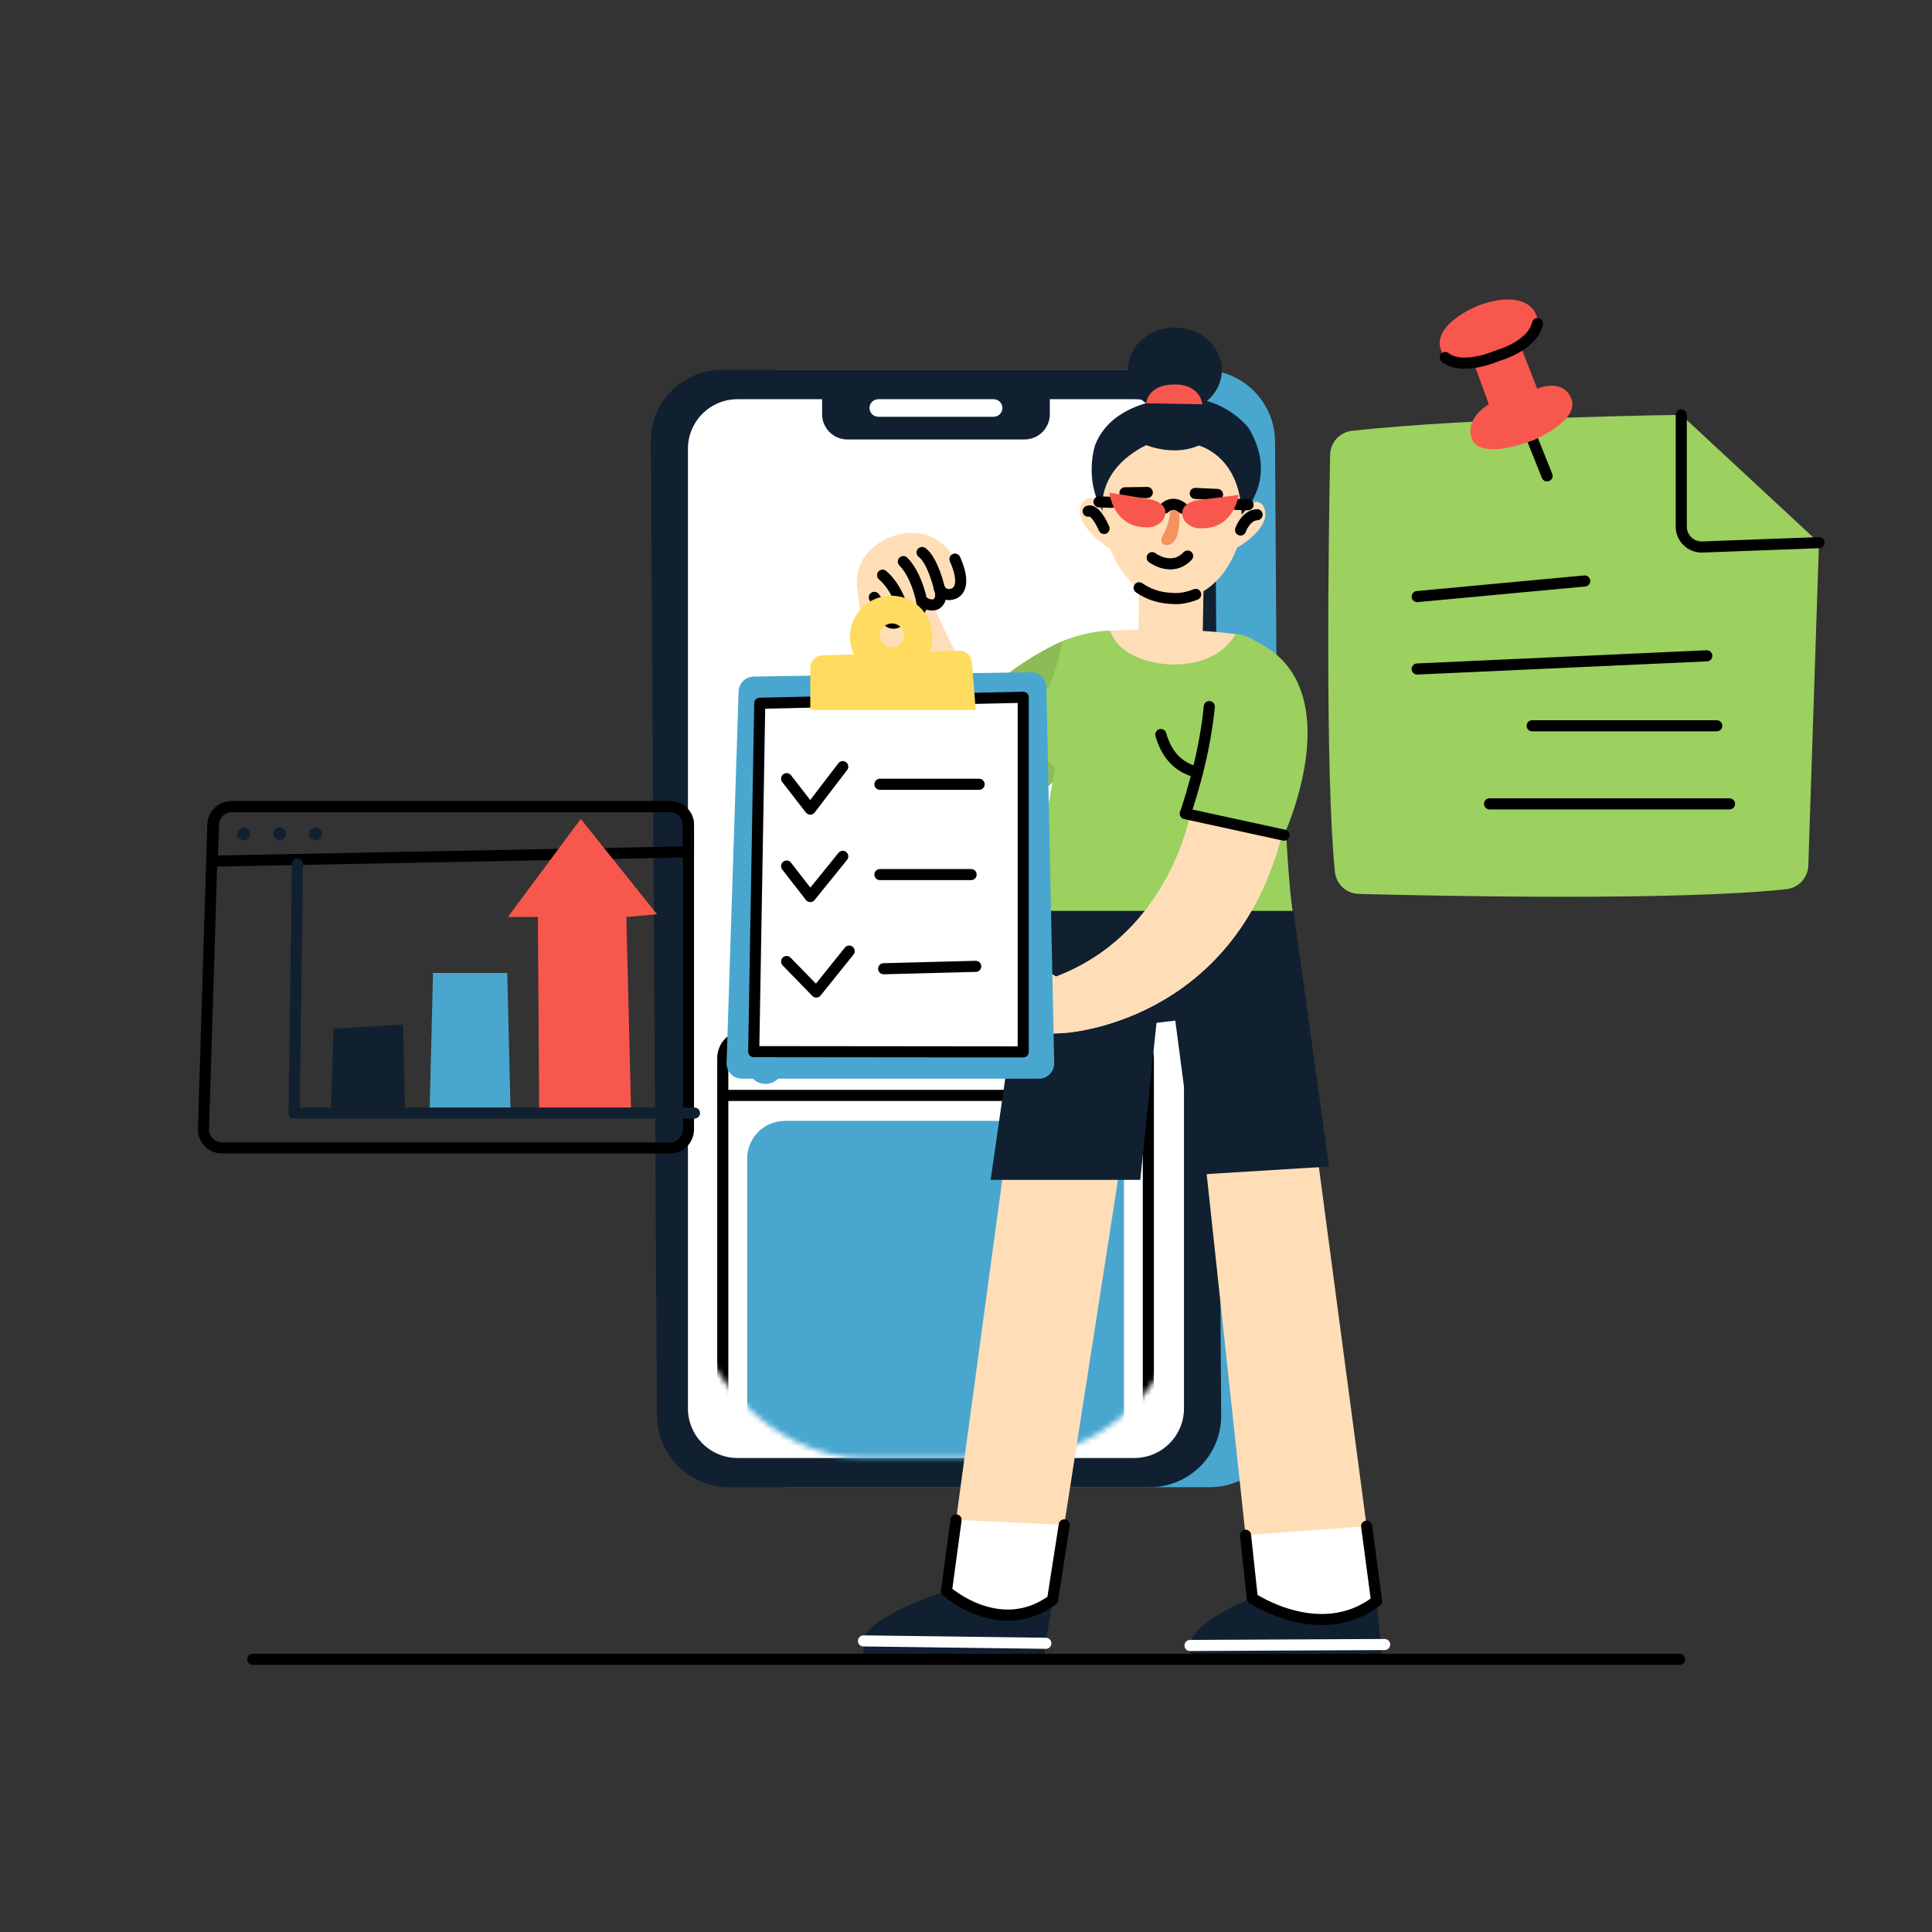 <svg width="348" height="348" viewBox="0 0 348 348" fill="none" xmlns="http://www.w3.org/2000/svg">
  <rect x="0" y="0" width="348" height="348" fill="#333333" stroke="none"/>
  <path fill-rule="evenodd" clip-rule="evenodd" d="M217.885 267.874H142.194C135.052 267.891 129.23 262.148 129.149 255.006L128.037 79.481C128.027 76.06 129.383 72.777 131.805 70.361C134.227 67.944 137.514 66.596 140.935 66.614H216.626C223.767 66.597 229.587 72.341 229.663 79.481L230.776 255.006C230.788 258.427 229.433 261.71 227.012 264.127C224.591 266.543 221.305 267.892 217.885 267.874V267.874Z" fill="#49A7CF"/>
  <path fill-rule="evenodd" clip-rule="evenodd" d="M207.072 267.874H131.381C124.239 267.891 118.417 262.148 118.336 255.006L117.224 79.481C117.214 76.06 118.57 72.777 120.992 70.361C123.415 67.944 126.701 66.596 130.122 66.614H205.813C212.954 66.597 218.774 72.341 218.85 79.481L219.963 255.006C219.975 258.427 218.62 261.71 216.199 264.127C213.778 266.543 210.492 267.892 207.072 267.874Z" fill="#102030"/>
  <path fill-rule="evenodd" clip-rule="evenodd" d="M158.201 71.905H178.978C179.852 71.905 180.561 72.614 180.561 73.488C180.561 74.362 179.852 75.071 178.978 75.071H158.201C157.327 75.071 156.618 74.362 156.618 73.488C156.618 72.614 157.327 71.905 158.201 71.905Z" fill="white"/>
  <path fill-rule="evenodd" clip-rule="evenodd" d="M204.314 71.905H189.099V74.6C189.099 77.117 187.059 79.157 184.542 79.157H152.636C150.12 79.157 148.08 77.117 148.08 74.6V71.905H132.856C130.484 71.903 128.208 72.844 126.53 74.522C124.852 76.2 123.911 78.476 123.913 80.849V253.678C123.911 256.051 124.852 258.327 126.53 260.004C128.208 261.682 130.484 262.624 132.856 262.622H204.314C206.688 262.624 208.965 261.682 210.644 260.005C212.323 258.327 213.266 256.051 213.266 253.678V80.849C213.266 78.475 212.323 76.199 210.644 74.522C208.965 72.844 206.688 71.903 204.314 71.905Z" fill="white"/>
  <mask id="mask0_154_8531" style="mask-type:luminance" maskUnits="userSpaceOnUse" x="123" y="71" width="91" height="192">
  <rect x="123.857" y="71.309" width="89.61" height="191.38" rx="32" fill="white"/>
  </mask>
  <g mask="url(#mask0_154_8531)">
  <path fill-rule="evenodd" clip-rule="evenodd" d="M134.197 186.584H202.837C205.051 186.584 206.846 188.379 206.846 190.593V280.604C206.846 282.818 205.051 284.613 202.837 284.613H134.197C131.983 284.613 130.188 282.818 130.188 280.604V190.593C130.188 188.379 131.983 186.584 134.197 186.584Z" fill="white"/>
  <ellipse cx="137.9" cy="192.017" rx="3.224" ry="3.221" fill="#49A7CF"/>
  <path fill-rule="evenodd" clip-rule="evenodd" d="M196.811 191.549C197.085 191.549 197.308 191.771 197.308 192.046C197.308 192.32 197.085 192.542 196.811 192.542C196.536 192.542 196.314 192.32 196.314 192.046C196.314 191.771 196.536 191.549 196.811 191.549ZM199.545 191.549C199.819 191.549 200.042 191.771 200.042 192.046C200.042 192.32 199.819 192.542 199.545 192.542C199.27 192.542 199.048 192.32 199.048 192.046C199.048 191.771 199.27 191.549 199.545 191.549ZM202.28 191.549C202.554 191.549 202.777 191.771 202.777 192.046C202.777 192.32 202.554 192.542 202.28 192.542C202.006 192.542 201.783 192.32 201.783 192.046C201.783 191.771 202.006 191.549 202.28 191.549Z" fill="#102030"/>
  <path fill-rule="evenodd" clip-rule="evenodd" d="M134.197 186.584H202.837C205.051 186.584 206.846 188.379 206.846 190.593V280.604C206.846 282.818 205.051 284.613 202.837 284.613H134.197C131.983 284.613 130.188 282.818 130.188 280.604V190.593C130.188 188.379 131.983 186.584 134.197 186.584Z" stroke="#000001" stroke-width="2" stroke-linecap="round" stroke-linejoin="round"/>
  <path d="M130.188 197.311H206.844" stroke="#000001" stroke-width="2" stroke-linecap="round" stroke-linejoin="round"/>
  <path d="M144.426 192.017H166.501" stroke="#000001" stroke-width="2" stroke-linecap="round" stroke-linejoin="round"/>
  <path fill-rule="evenodd" clip-rule="evenodd" d="M141.373 201.899H195.661C199.409 201.899 202.447 204.937 202.447 208.685V262.973C202.447 266.721 199.409 269.759 195.661 269.759H141.373C137.625 269.759 134.587 266.721 134.587 262.973V208.685C134.587 204.937 137.625 201.899 141.373 201.899Z" fill="#49A7CF"/>
  </g>
  <path fill-rule="evenodd" clip-rule="evenodd" d="M211.694 74.889C224.031 75.398 224.918 85.127 224.81 88.806L224.8 89.067V89.067L224.788 89.305V89.305L224.774 89.518V89.518L224.759 89.704V89.704L224.737 89.932V89.932L224.724 90.046V90.046L224.705 90.199V90.199C224.67 90.528 224.632 90.852 224.592 91.169L224.7 91.081C224.718 91.066 224.737 91.052 224.756 91.037L224.869 90.952C225.483 90.502 226.236 90.166 226.952 90.554C227.909 91.073 228.083 92.581 227.793 93.525C227.431 94.542 226.83 95.457 226.041 96.194C225.082 97.156 223.996 97.982 222.813 98.65C220.044 105.883 215.342 107.521 212.925 107.872L212.73 107.898C212.698 107.902 212.666 107.906 212.636 107.909L212.457 107.927C212.399 107.933 212.343 107.937 212.289 107.941L212.135 107.951V107.951L211.993 107.957V107.957L211.865 107.961V107.961L211.751 107.962V107.962L211.608 107.96V107.96L211.447 107.953V107.953L211.392 107.949V107.949C205.768 107.855 202.527 104.335 200.663 100.448L200.538 100.182C200.497 100.093 200.456 100.005 200.417 99.916L200.3 99.648C200.281 99.604 200.262 99.559 200.243 99.514L200.133 99.247C200.115 99.202 200.097 99.157 200.079 99.113L199.974 98.845V98.845C195.055 95.607 194.427 93.075 194.529 91.786L194.54 91.676C194.542 91.658 194.544 91.64 194.547 91.623L194.562 91.522V91.522L194.58 91.428C194.586 91.398 194.593 91.369 194.6 91.341L194.621 91.261V91.261L194.643 91.187V91.187L194.665 91.121V91.121L194.697 91.034V91.034L194.727 90.964V90.964L194.761 90.895V90.895L194.787 90.848C195.409 89.735 196.147 89.601 196.783 89.805L196.871 89.835C196.886 89.841 196.9 89.847 196.915 89.852L197.001 89.889C197.015 89.895 197.029 89.902 197.043 89.908L197.126 89.95V89.95L197.208 89.994V89.994L197.287 90.041V90.041L197.365 90.09V90.09L197.44 90.14V90.14L197.512 90.192V90.192L197.617 90.271V90.271L197.683 90.325V90.325L197.746 90.378V90.378L197.807 90.431V90.431L197.918 90.534V90.534L198.016 90.63V90.63L198.117 90.737V90.737L198.194 90.823V90.823L198.171 90.508V90.508L198.15 90.115V90.115C197.77 76.981 207.27 75.163 210.578 74.922L210.796 74.908V74.908L210.993 74.898C211.024 74.897 211.054 74.896 211.083 74.895L211.247 74.89V74.89L211.503 74.887V74.887L211.592 74.888V74.888L211.694 74.889Z" fill="#FFDEB7"/>
  <path d="M223.454 95.465C223.454 95.465 224.344 92.835 226.432 92.712" stroke="#000001" stroke-width="2" stroke-linecap="round" stroke-linejoin="round"/>
  <ellipse cx="205.163" cy="92.349" rx="0.774" ry="1.404" transform="rotate(1 205.163 92.349)" fill="#102030"/>
  <ellipse cx="216.662" cy="92.588" rx="0.774" ry="1.404" transform="rotate(1 216.662 92.588)" fill="#102030"/>
  <path d="M202.638 88.765L206.656 88.711" stroke="#000001" stroke-width="2" stroke-linecap="round" stroke-linejoin="round"/>
  <path d="M219.31 89.068L215.296 88.876" stroke="#000001" stroke-width="2" stroke-linecap="round" stroke-linejoin="round"/>
  <path fill-rule="evenodd" clip-rule="evenodd" d="M211.762 59.001C216.432 59.082 220.158 62.564 220.084 66.777C220.046 68.939 219.015 70.874 217.389 72.234C218.525 72.549 219.538 72.98 220.425 73.456L220.654 73.582C220.917 73.729 221.169 73.88 221.408 74.032L221.611 74.164V74.164L221.808 74.296C221.84 74.318 221.872 74.34 221.904 74.362L222.092 74.494V74.494L222.274 74.626C222.304 74.648 222.334 74.67 222.363 74.692L222.536 74.823C222.565 74.845 222.593 74.867 222.621 74.888L222.786 75.018V75.018L222.944 75.147C222.97 75.168 222.996 75.19 223.021 75.211L223.171 75.337V75.337L223.315 75.462V75.462L223.453 75.584V75.584L223.585 75.704V75.704L223.711 75.821V75.821L223.888 75.991V75.991L223.999 76.1V76.1L224.104 76.205V76.205L224.25 76.356V76.356L224.423 76.541V76.541L224.537 76.666V76.666L224.668 76.815V76.815L224.749 76.912V76.912L224.95 77.161V77.161C228.881 83.776 226.599 88.804 224.923 91.183L224.792 91.366C224.749 91.425 224.707 91.482 224.665 91.537L224.541 91.697V91.697L224.422 91.846V91.846L224.309 91.983V91.983L224.202 92.109V92.109L224.101 92.222V92.222L224.009 92.325V92.325L223.925 92.415V92.415L223.817 92.527V92.527L223.731 92.612V92.612L223.637 92.702V92.702C223.501 85.699 220.184 82.517 217.944 81.163L217.743 81.044C217.447 80.875 217.173 80.738 216.933 80.629L216.778 80.56V80.56L216.633 80.499V80.499L216.5 80.446C216.479 80.438 216.458 80.43 216.438 80.422L216.323 80.379V80.379L216.175 80.328V80.328L216.058 80.291V80.291L215.922 80.252V80.252C214.106 81.05 212.238 81.199 210.647 81.09L210.416 81.072C210.302 81.062 210.189 81.051 210.078 81.039L209.858 81.013V81.013L209.643 80.985V80.985L209.432 80.954V80.954L209.227 80.921V80.921L209.028 80.885V80.885L208.834 80.848C208.802 80.842 208.77 80.836 208.739 80.829L208.554 80.791V80.791L208.375 80.751V80.751L208.203 80.71V80.71L208.037 80.669V80.669L207.802 80.608V80.608L207.654 80.567V80.567L207.447 80.506V80.506L207.197 80.429V80.429L206.932 80.341V80.341L206.723 80.267V80.267L206.463 80.166C200.267 83.285 198.859 87.564 198.608 90.065L198.591 90.261C198.588 90.293 198.586 90.325 198.584 90.356L198.573 90.54V90.54L198.565 90.716V90.716L198.562 90.883C198.561 90.91 198.561 90.937 198.561 90.963L198.562 91.117V91.117L198.565 91.26V91.26L198.571 91.394V91.394L198.577 91.518V91.518L198.59 91.683V91.683L198.604 91.823V91.823L198.619 91.945L198.632 92.039V92.039L198.645 92.115V92.115C196.681 88.831 196.488 85.461 196.699 83.13L196.723 82.885V82.885L196.75 82.647V82.647L196.779 82.418C196.784 82.381 196.789 82.344 196.795 82.307L196.827 82.092V82.092L196.86 81.885V81.885L196.894 81.689V81.689L196.929 81.503V81.503L196.982 81.242V81.242L197.035 81.006V81.006L197.069 80.862V80.862L197.133 80.61V80.61L197.175 80.452V80.452L197.243 80.222V80.222L197.28 80.107V80.107C198.546 76.943 200.946 74.972 203.481 73.746L203.727 73.629C203.768 73.61 203.809 73.591 203.85 73.573L204.097 73.463C204.179 73.427 204.261 73.392 204.344 73.358L204.591 73.257C204.632 73.24 204.673 73.224 204.714 73.208L204.961 73.113V73.113L205.208 73.023C205.249 73.008 205.29 72.994 205.331 72.979L205.576 72.895V72.895L205.821 72.814C205.862 72.801 205.903 72.788 205.943 72.775L206.186 72.7V72.7L206.428 72.629V72.629C204.411 71.201 203.13 68.969 203.174 66.482C203.247 62.269 207.092 58.919 211.762 59.001Z" fill="#102030"/>
  <path fill-rule="evenodd" clip-rule="evenodd" d="M206.451 72.647C206.451 72.647 206.691 69.217 211.583 69.256C211.583 69.256 215.892 68.96 216.591 72.824L206.451 72.647Z" fill="#F8574D"/>
  <path fill-rule="evenodd" clip-rule="evenodd" d="M205.183 105.876C206.801 107.001 208.793 107.731 211.243 107.804L211.433 107.809L211.574 107.817L211.754 107.821L211.91 107.82L212.093 107.814L212.247 107.805L212.415 107.793L212.595 107.776L212.723 107.762L212.924 107.735L213.065 107.714L213.21 107.691L213.361 107.663L213.515 107.633L213.675 107.599L213.838 107.561C213.866 107.555 213.893 107.548 213.921 107.541L214.091 107.497C214.119 107.489 214.148 107.482 214.177 107.474L214.352 107.424C214.381 107.415 214.411 107.406 214.441 107.397L214.621 107.34L214.804 107.279C214.835 107.268 214.866 107.257 214.897 107.246L215.085 107.177C215.117 107.165 215.148 107.153 215.18 107.141L215.372 107.064C215.823 106.878 216.294 106.648 216.776 106.362L216.643 113.99C216.587 117.193 213.945 119.744 210.743 119.688C207.54 119.632 204.989 116.991 205.045 113.788L205.183 105.876Z" fill="#FFDEB7"/>
  <path d="M205.183 105.876C206.801 107.001 208.793 107.73 211.243 107.804L211.433 107.809L211.574 107.817L211.754 107.821L211.91 107.82L212.093 107.814L212.247 107.805L212.415 107.793L212.595 107.776L212.723 107.762L212.924 107.735L213.065 107.714L213.21 107.69L213.361 107.663L213.515 107.633L213.675 107.599L213.838 107.561C213.866 107.554 213.893 107.548 213.921 107.541L214.091 107.497C214.119 107.489 214.148 107.482 214.177 107.474L214.352 107.424C214.381 107.415 214.411 107.406 214.441 107.397L214.621 107.34L214.804 107.279C214.835 107.268 214.866 107.257 214.897 107.246L215.085 107.177C215.117 107.165 215.148 107.153 215.18 107.141L215.372 107.064" stroke="#000001" stroke-width="2" stroke-linecap="round" stroke-linejoin="round"/>
  <path d="M196.006 92.079C196.006 92.079 197.141 91.362 198.869 95.192" stroke="#000001" stroke-width="2" stroke-linecap="round" stroke-linejoin="round"/>
  <path d="M207.532 100.448C207.532 100.448 211.058 103.143 213.918 100.156" stroke="#000001" stroke-width="2" stroke-linecap="round" stroke-linejoin="round"/>
  <path d="M212.344 91.427C212.344 91.427 213.207 98.372 209.926 98.193C209.926 98.193 208.369 97.858 209.688 96.042C210.36 94.646 210.75 93.131 210.836 91.584C210.836 91.584 210.798 90.449 211.595 90.524C211.589 90.524 212.265 90.359 212.344 91.427Z" fill="#F49262"/>
  <path d="M209.794 91.499C209.794 91.499 211.221 89.978 213.07 91.556" stroke="#000001" stroke-width="2" stroke-linecap="round" stroke-linejoin="round"/>
  <path d="M200.228 90.488L197.956 90.396" stroke="#000001" stroke-width="2" stroke-linecap="round" stroke-linejoin="round"/>
  <path d="M222.674 90.854L224.808 90.917" stroke="#000001" stroke-width="2" stroke-linecap="round" stroke-linejoin="round"/>
  <path fill-rule="evenodd" clip-rule="evenodd" d="M209.31 90.951C208.697 90.406 207.936 90.052 207.124 89.936L203.942 89.413L199.835 88.741C199.835 88.741 200.437 94.961 206.476 94.988C207.486 95.054 208.477 94.688 209.202 93.98C210.024 93.116 210.212 91.823 209.31 90.951Z" fill="#F8574D"/>
  <path fill-rule="evenodd" clip-rule="evenodd" d="M213.57 91.025C214.202 90.502 214.974 90.176 215.79 90.087L218.988 89.676L223.116 89.147C223.116 89.147 222.297 95.343 216.262 95.159C215.25 95.19 214.273 94.789 213.575 94.056C212.79 93.164 212.656 91.865 213.57 91.025Z" fill="#F8574D"/>
  <path fill-rule="evenodd" clip-rule="evenodd" d="M217.075 208.932L225.572 287.867C225.572 287.867 237.801 296.167 247.957 288.398L236.992 205.942L217.075 208.932Z" fill="#FFDEB7"/>
  <path fill-rule="evenodd" clip-rule="evenodd" d="M225.572 287.867L247.957 288.392L248.977 299.378H214.409L214.354 296.391C214.543 294.367 216.841 292.436 219.308 290.925L219.631 290.73C219.9 290.57 220.171 290.415 220.44 290.265L220.761 290.089L221.081 289.917L221.397 289.752L221.709 289.592L222.015 289.438L222.316 289.291L222.609 289.15L222.894 289.015L223.17 288.887L223.436 288.765L223.814 288.596L224.164 288.443L224.482 288.307L224.767 288.188L225.219 288.005L225.572 287.867ZM170.469 286.606L189.588 288.198L187.898 299.154L155.534 298.557V295.567C155.816 293.013 160.629 290.459 164.716 288.735L165.143 288.557L165.564 288.385L165.976 288.219L166.379 288.06L166.771 287.909L167.151 287.764L167.518 287.627L168.039 287.436L168.366 287.318L168.963 287.108L169.356 286.972L169.894 286.792L170.206 286.69L170.469 286.606Z" fill="#102030"/>
  <path fill-rule="evenodd" clip-rule="evenodd" d="M224.351 276.526L225.571 287.867C225.571 287.867 237.801 296.167 247.957 288.398L246.161 274.899" fill="white"/>
  <path fill-rule="evenodd" clip-rule="evenodd" d="M180.828 210.324L170.469 286.594C170.469 286.594 180.039 295.158 189.588 288.186L201.937 208.921L180.828 210.324Z" fill="#FFDEB7"/>
  <path fill-rule="evenodd" clip-rule="evenodd" d="M172.212 273.768L170.472 286.597C170.472 286.597 180.042 295.161 189.591 288.189L191.7 274.664" fill="white"/>
  <path fill-rule="evenodd" clip-rule="evenodd" d="M232.343 159.473L185.807 161.494L178.435 212.517H205.391L208.311 184.236L211.698 183.836L215.349 211.603L239.381 210.127L232.343 159.473V159.473Z" fill="#102030"/>
  <path fill-rule="evenodd" clip-rule="evenodd" d="M199.956 113.601L222.521 114.213L222.524 114.215L222.597 114.215L222.665 114.216V114.216L222.822 114.225V114.225L222.942 114.235V114.235L223.08 114.251V114.251L223.181 114.265V114.265L223.346 114.291V114.291L223.464 114.313V114.313L223.589 114.339V114.339L223.719 114.37C223.742 114.375 223.764 114.381 223.787 114.386L223.926 114.423C223.949 114.43 223.973 114.437 223.997 114.444L224.144 114.488C224.169 114.496 224.194 114.504 224.22 114.512L224.374 114.565C224.4 114.574 224.426 114.584 224.452 114.594L224.613 114.655V114.655L224.777 114.723C225.192 114.901 225.641 115.14 226.102 115.463C240.245 122.099 234.973 140.696 232.374 147.707L232.205 148.157C232.178 148.229 232.151 148.3 232.124 148.369L231.97 148.764V148.764L231.827 149.122V149.122L231.697 149.439C231.677 149.489 231.657 149.537 231.637 149.583L231.685 150.489V150.489L231.752 151.701V151.701L231.806 152.611V152.611L231.862 153.518V153.518L231.92 154.42V154.42L231.961 155.018V155.018L232.003 155.612V155.612L232.068 156.495V156.495L232.135 157.366V157.366L232.182 157.939V157.939L232.23 158.504V158.504L232.279 159.062V159.062L232.33 159.611C232.339 159.702 232.347 159.793 232.356 159.883L232.409 160.418V160.418L232.463 160.943V160.943L232.518 161.458V161.458L232.575 161.961V161.961L232.633 162.452V162.452L232.693 162.931V162.931L232.754 163.396V163.396L232.816 163.847C232.827 163.92 232.837 163.994 232.848 164.066H185.433L189.579 140.944L186.318 143.711L172.978 130.099C176.091 125.45 180.553 121.853 184.29 119.395L184.735 119.106C185.25 118.775 185.749 118.466 186.226 118.179L186.63 117.94C186.696 117.9 186.762 117.862 186.827 117.824L187.214 117.601C187.277 117.564 187.34 117.529 187.402 117.493L187.77 117.287C187.83 117.253 187.889 117.22 187.948 117.188L188.295 116.998V116.998L188.626 116.82V116.82L188.942 116.653V116.653L189.241 116.497V116.497L189.523 116.353V116.353L189.912 116.158V116.158L190.147 116.042V116.042L190.462 115.89V115.89L190.729 115.764V115.764L190.946 115.664V115.664L191.187 115.556V115.556L191.256 115.526V115.526L191.256 115.518V115.518L191.547 115.401V115.401L191.763 115.318V115.318L192.032 115.218V115.218L192.283 115.127V115.127L192.565 115.029V115.029L192.956 114.897V114.897L193.21 114.815V114.815L193.663 114.674V114.674L193.951 114.588V114.588L194.251 114.502V114.502L194.457 114.444V114.444L194.774 114.359V114.359L195.101 114.275V114.275L195.324 114.221V114.221L195.55 114.167V114.167L195.779 114.115V114.115L196.012 114.064V114.064L196.247 114.015V114.015L196.485 113.967V113.967L196.725 113.922V113.922L196.968 113.879V113.879L197.212 113.838V113.838L197.458 113.8V113.8L197.705 113.765V113.765L197.954 113.732C198.037 113.722 198.12 113.712 198.203 113.703L198.454 113.677C198.954 113.628 199.458 113.601 199.956 113.601Z" fill="#9CD05F"/>
  <path opacity="0.1" fill-rule="evenodd" clip-rule="evenodd" d="M191.103 115.593L191.255 115.526L191.225 115.788V115.788L191.192 116.049C191.18 116.136 191.168 116.222 191.155 116.308L191.115 116.566C191.108 116.609 191.101 116.652 191.094 116.694L191.049 116.949V116.949L191.002 117.202V117.202L190.953 117.453C190.944 117.494 190.936 117.536 190.927 117.577L190.874 117.824V117.824L190.819 118.068V118.068L190.762 118.31V118.31L190.704 118.548V118.548L190.643 118.783V118.783L190.582 119.015V119.015L190.519 119.243V119.243L190.455 119.468V119.468L190.357 119.797V119.797L190.292 120.011V120.011L190.192 120.325V120.325L190.125 120.528V120.528L190.026 120.824V120.824L189.893 121.201V121.201L189.763 121.557V121.557L189.668 121.808V121.808L189.546 122.123V122.123L189.429 122.413V122.413L189.32 122.675V122.675L189.151 123.067V123.067L188.958 123.491V123.491L188.878 123.658V123.658L188.681 123.886V123.886L188.491 124.11V124.11L188.309 124.329V124.329L188.135 124.543V124.543L187.968 124.752C187.941 124.787 187.914 124.821 187.888 124.855L187.732 125.058V125.058L187.584 125.255V125.255L187.443 125.448V125.448L187.308 125.636V125.636L187.18 125.82V125.82L187.059 125.999V125.999L186.943 126.174C186.925 126.203 186.906 126.231 186.888 126.26L186.782 126.427V126.427L186.682 126.591V126.591L186.588 126.75C186.573 126.776 186.558 126.802 186.543 126.828L186.457 126.98V126.98L186.376 127.128C186.363 127.152 186.35 127.176 186.338 127.2L186.265 127.342V127.342L186.197 127.479V127.479L186.134 127.612V127.612L186.075 127.741V127.741L186.021 127.866V127.866L185.971 127.986V127.986L185.925 128.102V128.102L185.883 128.214V128.214L185.845 128.323V128.323L185.811 128.427V128.427L185.78 128.527V128.527L185.752 128.623V128.623L185.728 128.715V128.715L185.706 128.803V128.803L185.688 128.887V128.887L185.671 128.968V128.968L185.658 129.044V129.044L185.642 129.152V129.152L185.634 129.219V129.219L185.625 129.313V129.313L185.621 129.398V129.398L185.619 129.451V129.451L185.619 129.507C185.62 129.592 185.627 129.658 185.634 129.708L185.644 129.76V129.76L185.659 129.82C185.519 132.494 186.67 134.618 187.831 136.057L187.968 136.223C188.013 136.277 188.059 136.33 188.104 136.382L188.239 136.536C188.262 136.561 188.284 136.586 188.307 136.61L188.44 136.754V136.754L188.571 136.891V136.891L188.7 137.021V137.021L188.826 137.145C188.847 137.165 188.868 137.185 188.888 137.205L189.068 137.373V137.373L189.182 137.477V137.477L189.345 137.619V137.619L189.495 137.747V137.747L189.674 137.892V137.892L189.856 138.033V138.033L189.988 138.13V138.13L190.073 138.19L189.579 140.944L186.318 143.711L172.978 130.099C176.522 124.806 181.814 120.878 185.795 118.441L186.209 118.19C186.481 118.026 186.747 117.87 187.005 117.721L187.385 117.503C187.447 117.468 187.509 117.433 187.57 117.398L187.931 117.197V117.197L188.278 117.007V117.007L188.61 116.829V116.829L188.926 116.661V116.661L189.226 116.505V116.505L189.508 116.361V116.361L189.773 116.227V116.227L190.018 116.105V116.105L190.35 115.944V115.944L190.719 115.769V115.769L191.103 115.593V115.593Z" fill="#000001"/>
  <path fill-rule="evenodd" clip-rule="evenodd" d="M199.959 113.604C199.959 113.604 212.652 112.867 222.524 114.215C222.524 114.215 220.01 119.981 210.634 119.673C210.628 119.673 201.919 119.43 199.959 113.604Z" fill="#FFDEB7"/>
  <path fill-rule="evenodd" clip-rule="evenodd" d="M184.905 142.273C184.905 142.273 169.054 112.983 165.095 101.838L154.316 105.15C154.316 105.15 160.188 166.131 184.905 142.273Z" fill="#FFDEB7"/>
  <path fill-rule="evenodd" clip-rule="evenodd" d="M184.253 178.848C178.087 173.732 180.451 172.372 180.451 172.372C182.156 170.487 190.195 175.916 190.195 175.916C210.695 168.132 214.436 146.577 214.436 146.577L230.966 150.117C222.306 184.491 191.682 186.063 191.682 186.063C186.422 186.498 180.88 186.321 175.883 184.451C173.615 183.601 170.808 182.174 169.257 180.211C168.89 179.726 168.687 179.137 168.677 178.529C168.627 175.687 172.142 176.055 174.265 177.18C174.245 177.18 179.462 179.251 184.253 178.848Z" fill="#FFDEB7"/>
  <path fill-rule="evenodd" clip-rule="evenodd" d="M184.252 178.848C178.087 173.732 180.45 172.372 180.45 172.372C182.156 170.487 190.194 175.916 190.194 175.916C210.695 168.132 214.436 146.577 214.436 146.577L230.966 150.117C222.306 184.491 191.682 186.063 191.682 186.063C186.422 186.498 179.462 179.251 184.252 178.848Z" fill="#FFDEB7"/>
  <path fill-rule="evenodd" clip-rule="evenodd" d="M154.316 105.199C154.316 105.199 157.671 106.139 159.472 111.252C159.472 111.252 160.151 112.702 161.572 112.122C162.5 111.695 162.946 110.629 162.598 109.668C162.598 109.668 163.106 111.118 164.985 110.408C165.852 110.033 166.292 109.062 166.003 108.163C166.003 108.163 167.218 109.343 168.561 108.85C168.561 108.85 170.011 108.218 169.213 105.994C169.64 106.913 170.708 107.342 171.652 106.974C171.652 106.974 174.552 106.394 172.026 100.713C172.026 100.713 168.871 94.307 161.337 96.406C161.337 96.409 154.223 98.231 154.316 105.199Z" fill="#FFDEB7"/>
  <path d="M214.354 296.391L249.407 296.217" stroke="white" stroke-width="2" stroke-linecap="round" stroke-linejoin="round"/>
  <path d="M155.534 295.567L188.385 295.996" stroke="white" stroke-width="2" stroke-linecap="round" stroke-linejoin="round"/>
  <path d="M215.703 139.089C212.991 138.48 210.315 136.679 209.094 132.306" stroke="#000001" stroke-width="2" stroke-linecap="round" stroke-linejoin="round"/>
  <path d="M231.27 150.428L213.493 146.556C213.493 146.556 216.904 137.079 217.823 127.271" stroke="#000001" stroke-width="2" stroke-linecap="round" stroke-linejoin="round"/>
  <path d="M162.598 109.671C162.598 109.671 161.65 105.901 158.979 103.604" stroke="#000001" stroke-width="2" stroke-linecap="round" stroke-linejoin="round"/>
  <path d="M166.003 108.178C166.003 108.178 165.133 103.599 162.72 101.157" stroke="#000001" stroke-width="2" stroke-linecap="round" stroke-linejoin="round"/>
  <path d="M169.213 105.997C169.213 105.997 168.024 100.893 166.09 99.521" stroke="#000001" stroke-width="2" stroke-linecap="round" stroke-linejoin="round"/>
  <path d="M157.485 107.598C158.348 108.693 159.017 109.928 159.463 111.249C159.463 111.249 160.142 112.699 161.563 112.119C162.491 111.693 162.938 110.626 162.589 109.665C162.589 109.665 163.097 111.115 164.976 110.405C165.843 110.03 166.283 109.059 165.994 108.16C165.994 108.16 167.209 109.341 168.552 108.848C168.552 108.848 170.002 108.215 169.204 105.991C169.631 106.91 170.699 107.339 171.643 106.971C171.643 106.971 174.543 106.391 172.017 100.71" stroke="#000001" stroke-width="2" stroke-linecap="round" stroke-linejoin="round"/>
  <path d="M224.351 276.526L225.571 287.867C225.571 287.867 237.801 296.167 247.957 288.398L246.161 274.899" stroke="#000001" stroke-width="2" stroke-linecap="round" stroke-linejoin="round"/>
  <path d="M172.212 273.768L170.472 286.597C170.472 286.597 180.042 295.161 189.591 288.189L191.7 274.664" stroke="#000001" stroke-width="2" stroke-linecap="round" stroke-linejoin="round"/>
  <path d="M45.53 298.878H302.53" stroke="#000001" stroke-width="2" stroke-linecap="round" stroke-linejoin="round"/>
  <path fill-rule="evenodd" clip-rule="evenodd" d="M38.338 148.532L36.653 203.347C36.625 204.245 36.962 205.115 37.587 205.76C38.212 206.405 39.072 206.769 39.97 206.77H120.688C122.521 206.768 124.007 205.282 124.009 203.449V148.634C124.009 146.799 122.522 145.313 120.688 145.313H41.655C39.861 145.312 38.391 146.738 38.338 148.532V148.532Z" stroke="#000001" stroke-width="2" stroke-linecap="round" stroke-linejoin="round"/>
  <path fill-rule="evenodd" clip-rule="evenodd" d="M120.696 145.29H41.769C39.978 145.289 38.511 146.682 38.456 148.435L38.247 155.113L124.009 153.438V148.537C124.01 147.677 123.661 146.851 123.04 146.241C122.418 145.632 121.575 145.29 120.696 145.29Z" stroke="#000001" stroke-width="2" stroke-linecap="round" stroke-linejoin="round"/>
  <ellipse cx="43.922" cy="150.201" rx="1.16" ry="1.16" fill="#102030"/>
  <circle cx="50.371" cy="150.201" r="1.16" fill="#102030"/>
  <ellipse cx="56.82" cy="150.201" rx="1.16" ry="1.16" fill="#102030"/>
  <path fill-rule="evenodd" clip-rule="evenodd" d="M302.833 74.727C302.833 74.727 265.787 75.181 243.546 77.591C241.327 77.83 239.631 79.682 239.588 81.913C239.335 95.205 238.658 139.288 240.446 157.023C240.665 159.243 242.503 160.954 244.733 161.015C257.918 161.362 302.109 162.327 321.785 160.157C323.972 159.911 325.648 158.099 325.722 155.899L327.642 97.757L302.833 74.727Z" fill="#9CD05F"/>
  <path d="M302.833 74.727V94.849C302.832 95.849 303.239 96.806 303.959 97.501C304.678 98.195 305.65 98.566 306.649 98.528L327.659 97.744" stroke="#000001" stroke-width="2" stroke-linecap="round" stroke-linejoin="round"/>
  <path d="M255.269 107.46L285.442 104.647" stroke="#000001" stroke-width="2" stroke-linecap="round" stroke-linejoin="round"/>
  <path d="M255.269 120.503L307.434 118.128" stroke="#000001" stroke-width="2" stroke-linecap="round" stroke-linejoin="round"/>
  <path d="M275.979 130.73H309.226" stroke="#000001" stroke-width="2" stroke-linecap="round" stroke-linejoin="round"/>
  <path d="M268.308 144.794H311.524" stroke="#000001" stroke-width="2" stroke-linecap="round" stroke-linejoin="round"/>
  <path d="M276.107 79.328L278.667 85.721" stroke="#000001" stroke-width="2" stroke-linecap="round" stroke-linejoin="round"/>
  <path fill-rule="evenodd" clip-rule="evenodd" d="M266.262 55.037C266.262 55.037 257.314 58.617 259.741 63.475C259.741 63.475 260.255 66.048 265.366 65.135L268.179 72.81C268.179 72.81 263.462 75.494 265.242 79.328C265.242 79.328 266.391 82.908 276.107 79.328C276.107 79.328 285.06 75.623 282.886 71.528C282.886 71.528 281.733 68.205 276.883 69.997L273.817 62.198C273.817 62.198 278.418 59.625 276.502 56.315C276.502 56.315 274.829 51.967 266.262 55.037Z" fill="#F8574D"/>
  <path d="M260.328 64.389C260.328 64.389 262.794 66.91 269.843 64.033C269.843 64.033 275.979 62.365 276.939 58.283" stroke="#000001" stroke-width="2" stroke-linecap="round" stroke-linejoin="round"/>
  <path fill-rule="evenodd" clip-rule="evenodd" d="M133.039 124.554L130.873 191.446C130.848 192.195 131.129 192.921 131.65 193.459C132.171 193.997 132.888 194.3 133.637 194.3H187.12C187.864 194.301 188.576 194.002 189.096 193.472C189.616 192.941 189.901 192.223 189.884 191.48L188.481 123.791C188.452 122.269 187.196 121.058 185.674 121.083L135.757 121.867C134.277 121.889 133.078 123.075 133.039 124.554V124.554Z" fill="#49A7CF"/>
  <path fill-rule="evenodd" clip-rule="evenodd" d="M136.848 126.674L135.763 189.426L184.307 189.476V125.593L136.848 126.674V126.674Z" fill="white"/>
  <path fill-rule="evenodd" clip-rule="evenodd" d="M136.848 126.674L135.763 189.426L184.307 189.476V125.593L136.848 126.674V126.674Z" stroke="#000001" stroke-width="2" stroke-linecap="round" stroke-linejoin="round"/>
  <path fill-rule="evenodd" clip-rule="evenodd" d="M172.763 117.211L167.454 117.39C168.668 114.241 167.603 110.669 164.862 108.697C162.122 106.726 158.397 106.852 155.796 109.003C153.196 111.155 152.374 114.791 153.797 117.852L148.097 118.041C146.901 118.084 145.954 119.065 145.953 120.261V127.872H175.753L175.056 119.245C174.957 118.064 173.948 117.168 172.763 117.211V117.211ZM160.665 116.637C159.787 116.639 158.995 116.111 158.658 115.3C158.321 114.489 158.506 113.555 159.127 112.934C159.747 112.313 160.681 112.126 161.492 112.462C162.303 112.798 162.832 113.589 162.832 114.467C162.833 115.042 162.605 115.594 162.199 116.001C161.792 116.409 161.241 116.637 160.665 116.637V116.637Z" fill="#FFDB60"/>
  <path d="M158.499 141.267H176.364" stroke="#000001" stroke-width="2" stroke-linecap="round" stroke-linejoin="round"/>
  <path d="M158.499 157.532H174.917" stroke="#000001" stroke-width="2" stroke-linecap="round" stroke-linejoin="round"/>
  <path d="M159.169 174.494L175.749 174.063" stroke="#000001" stroke-width="2" stroke-linecap="round" stroke-linejoin="round"/>
  <path d="M141.689 173.194L147.035 178.685L152.958 171.316" stroke="#000001" stroke-width="2" stroke-linecap="round" stroke-linejoin="round"/>
  <path d="M141.689 156.003L145.95 161.491L151.8 154.251" stroke="#000001" stroke-width="2" stroke-linecap="round" stroke-linejoin="round"/>
  <path d="M141.689 140.255L145.95 145.743L151.8 138.089" stroke="#000001" stroke-width="2" stroke-linecap="round" stroke-linejoin="round"/>
  <path fill-rule="evenodd" clip-rule="evenodd" d="M72.597 184.556L60.086 185.281L59.596 200.491H72.965L72.597 184.556V184.556Z" fill="#102030"/>
  <path fill-rule="evenodd" clip-rule="evenodd" d="M91.363 175.256H77.994L77.379 200.491H91.975L91.363 175.256V175.256Z" fill="#49A7CF"/>
  <path fill-rule="evenodd" clip-rule="evenodd" d="M104.607 147.508L91.485 165.172H96.882L97.125 200.491H113.681L112.823 165.172L118.342 164.679L104.607 147.508V147.508Z" fill="#F8574D"/>
  <path d="M53.587 155.602L52.973 200.491H125.087" stroke="#102030" stroke-width="2" stroke-linecap="round" stroke-linejoin="round"/>
</svg>
